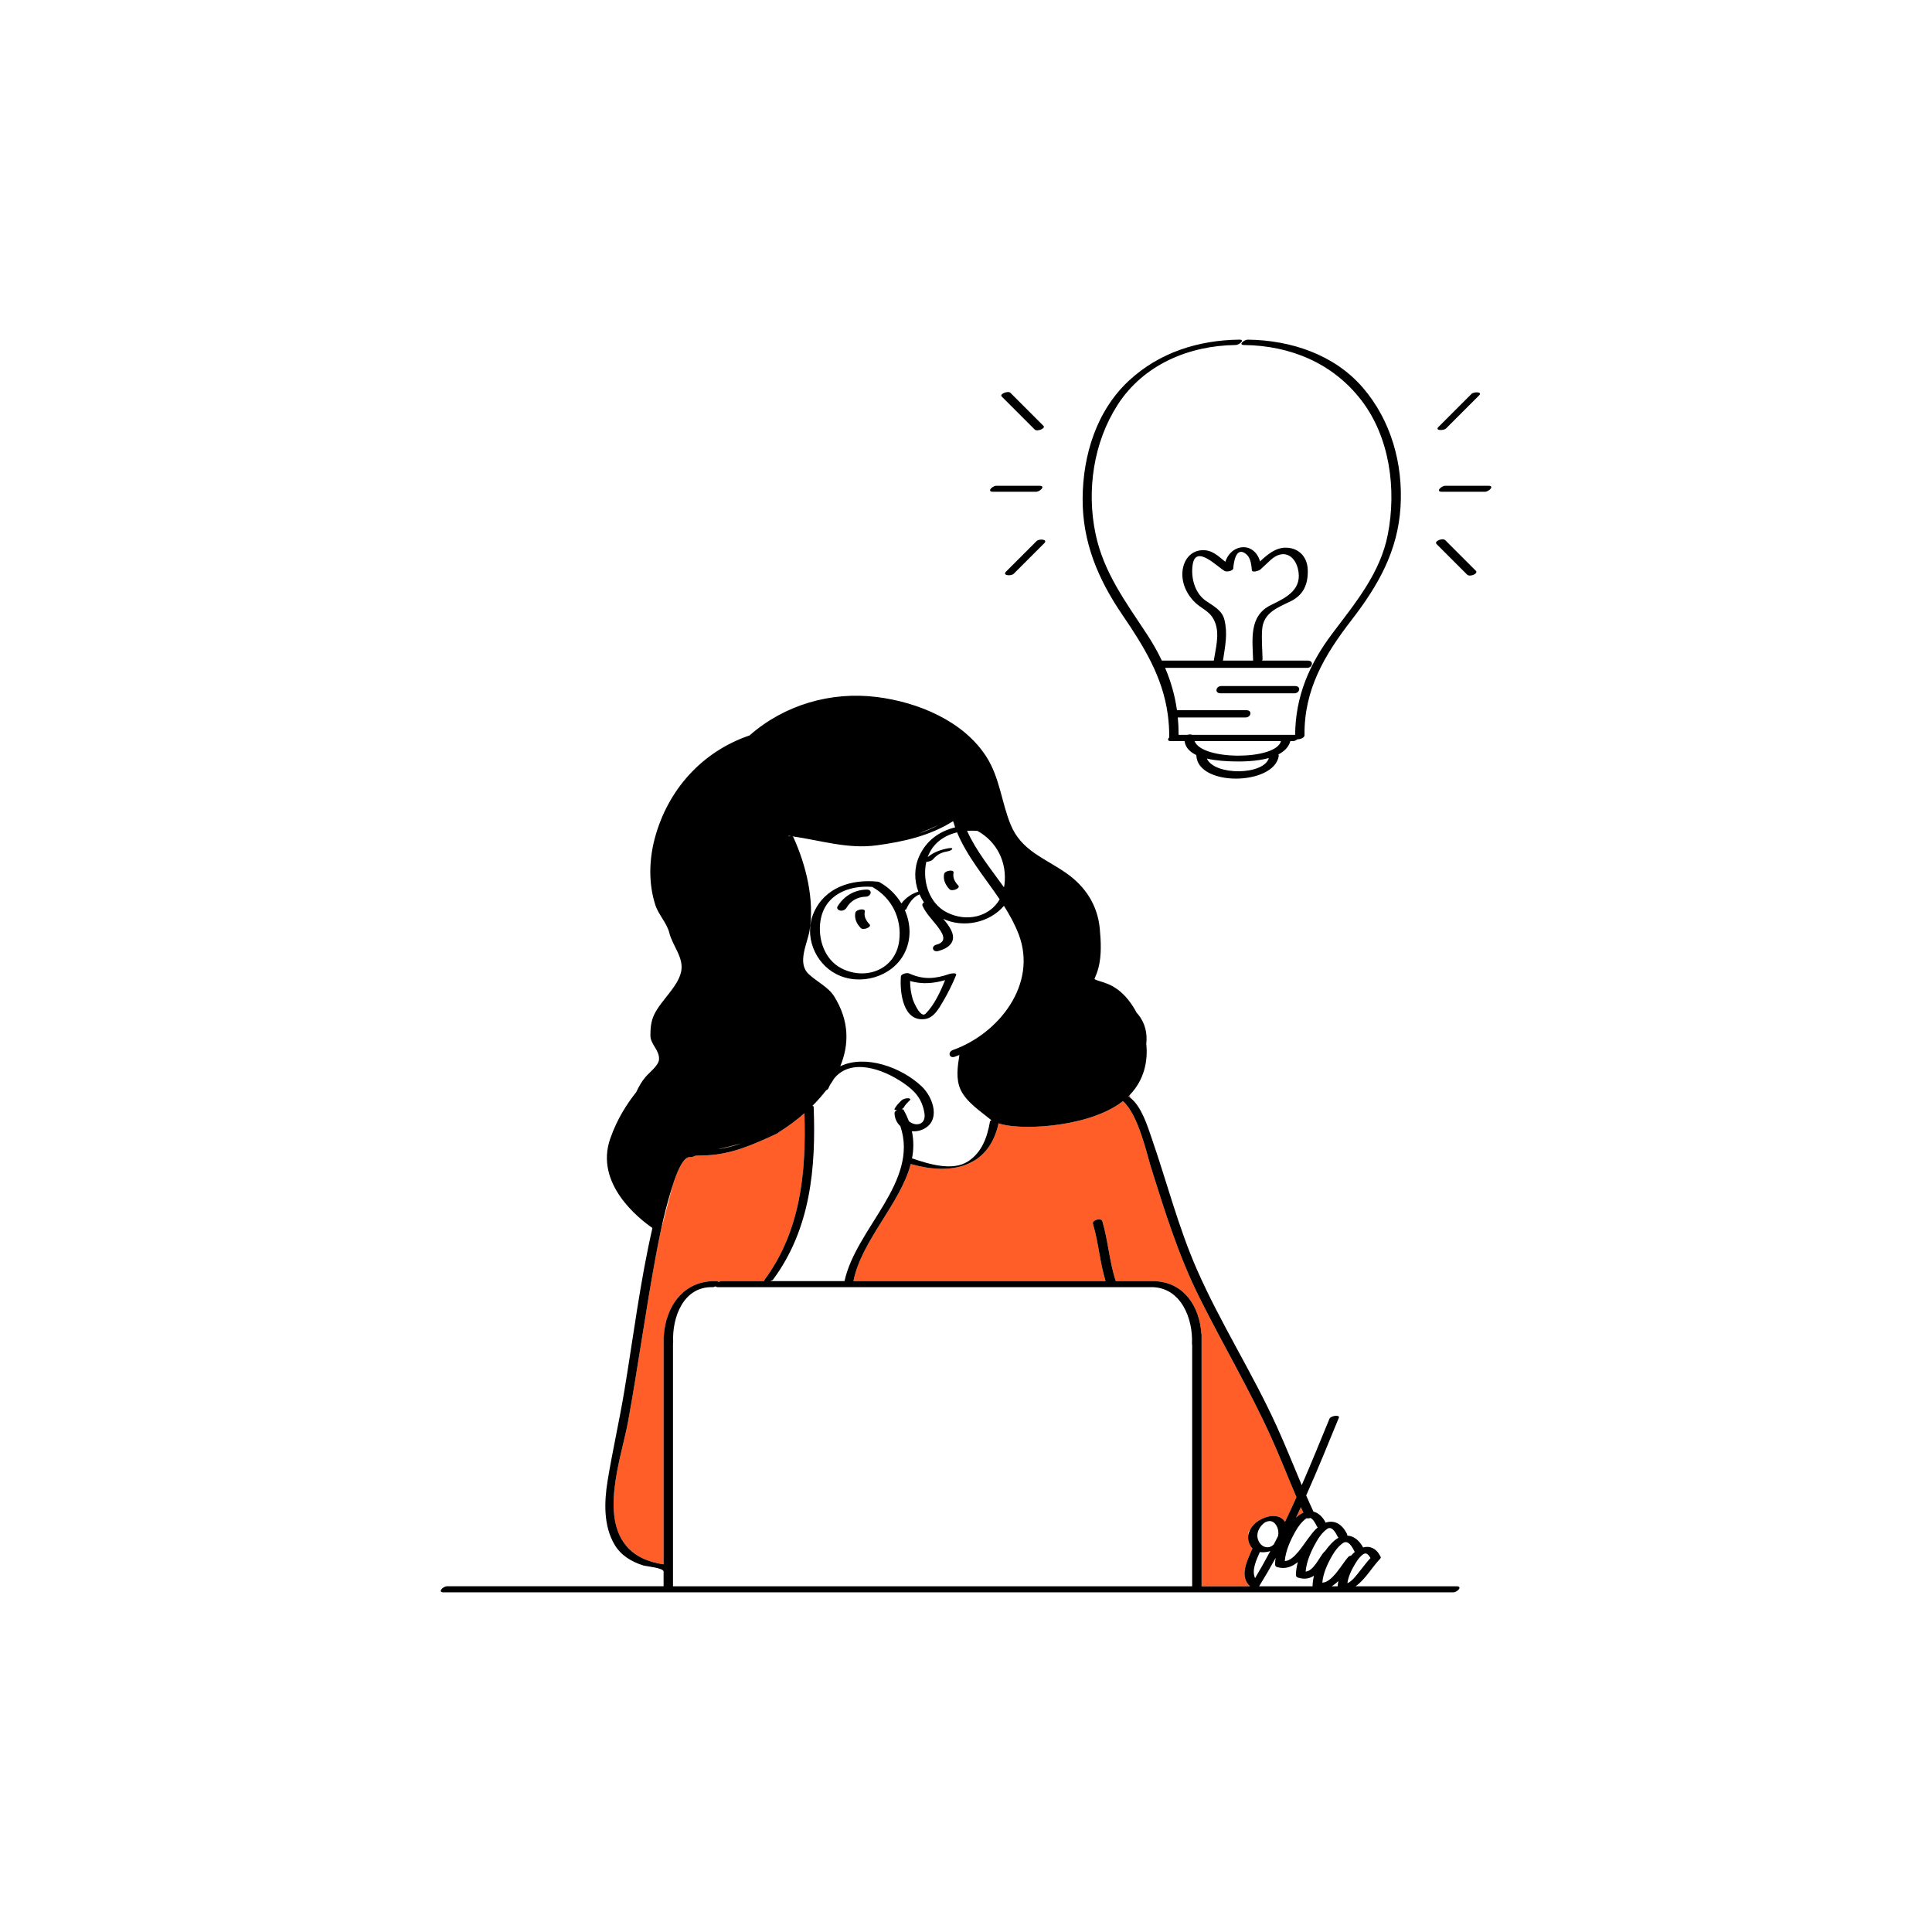 <svg xmlns="http://www.w3.org/2000/svg" xmlns:xlink="http://www.w3.org/1999/xlink" id="Layer_1" x="0px" y="0px" width="595.279px" height="595.281px" viewBox="0 0 595.279 595.281" xml:space="preserve"><path id="color_x5F_2" fill="#ff5e28" d="M399.456,461.291c-1.14,2.546-2.31,5.079-3.513,7.594c-1.867-2.725-5.635-1.89-8.053-0.4 c-0.07,0.043-0.122,0.082-0.178,0.123c-0.028,0.018-0.063,0.031-0.091,0.051c-1.054,0.688-1.906,1.615-2.441,2.66 c-0.452,0.445-0.672,0.93-0.516,1.441c-0.249,1.229-0.051,2.535,0.765,3.762c0.146,0.221,0.313,0.412,0.489,0.588 c-0.047,0.057-0.085,0.115-0.11,0.178c-1.546,3.643-4.039,8.322-0.67,11.475c-4.972,0-9.941,0-14.912,0c0-25.873,0-51.744,0-77.617 c0-0.065-0.026-0.119-0.063-0.166c-0.527-8.268-5.215-15.697-13.982-16.207c-0.114-0.024-0.244-0.043-0.41-0.043 c-3.996,0-7.993,0-11.989,0c-1.994-6.027-2.322-12.377-4.138-18.455c-0.346-1.156-3.237-0.359-2.898,0.775 c1.738,5.818,2.119,11.883,3.896,17.68c-25.895,0-51.788,0-77.684,0c2.465-12.531,14.432-23.814,17.656-36.082 c6.002,1.735,11.951,2.071,16.799,0.293c1.132-0.355,2.206-0.861,3.129-1.556c3.405-2.208,5.96-5.853,7.137-11.293 c5.479,2.151,25.869,1.64,37.015-5.866c0.455-0.307,0.883-0.625,1.297-0.951c4.744,4.057,7.507,16.771,8.59,20.215 c4.282,13.621,8.486,27.225,14.862,40.048c7.23,14.543,15.499,28.437,22.206,43.274C394.398,448.9,396.818,455.148,399.456,461.291z  M389.748,469.079c0.585-0.185,1.094-0.325,1.444-0.418c-0.45-0.005-0.934,0.125-1.442,0.417 C389.75,469.077,389.749,469.078,389.748,469.079z M400.818,464.4c-0.49,1.066-0.984,2.132-1.486,3.193 c0.74-0.682,1.498-1.19,2.255-1.519C401.33,465.518,401.069,464.961,400.818,464.4z M348.131,337.338L348.131,337.338 c-0.151,0.157-0.301,0.316-0.46,0.473c0.206,0.133,0.407,0.279,0.604,0.435C348.185,337.906,348.125,337.594,348.131,337.338z  M237.381,394.729c0.009-0.014,0.018-0.029,0.024-0.043c-0.049,0.014-0.098,0.029-0.146,0.043 C237.3,394.729,237.34,394.729,237.381,394.729z M239.926,348.893c-0.12,0.148-0.341,0.311-0.696,0.475 c-6.976,3.219-13.791,6.301-21.604,6.611c-1.017,0.041-2.136,0.082-3.306,0.104c-0.563,0.278-1.324,0.504-1.646,0.453 c-2.307-0.371-4.438,5.66-5.409,8.703l-3.655,13.945c-0.544,2.555-1.041,5.117-1.52,7.681c-3.163,16.997-5.479,34.138-8.575,51.147 c-2.026,11.135-9.529,30.93,1.137,39.99c2.588,2.198,5.665,3.232,8.951,3.871c0.199,0.039,0.508,0.075,0.858,0.125 c0-23.359,0-46.718,0-70.076c0-0.09,0.028-0.176,0.068-0.258c0.528-9.059,6.04-17.173,16.069-16.928 c0.458,0.012,0.705,0.122,0.81,0.281c0.309-0.172,0.646-0.287,0.953-0.287c4.381,0,8.762,0,13.143,0 c-0.077-0.084-0.076-0.202,0.043-0.364c11.131-15.046,12.909-33.2,12.301-51.343C245.347,345.211,242.654,347.184,239.926,348.893z  M221.144,354.107c2.543-0.385,4.972-1.014,7.358-1.816C226.113,352.918,223.548,353.543,221.144,354.107z"></path><path id="color_x5F_1" d="M292.571,300.083c-4.446,1.517-7.893,1.858-12.354-0.106c-0.01-0.004-0.02-0.006-0.028-0.012 c-0.006-0.002-0.015-0.002-0.021-0.006c-0.729-0.363-2.521,0.143-2.583,0.883c-0.405,4.916,0.668,14.172,7.512,13.125 c2.659-0.406,4.185-3.236,5.421-5.32c1.548-2.604,2.921-5.379,4.067-8.184C294.957,299.551,292.823,299.997,292.571,300.083z  M285.195,312.336c-1.529,1.532-3.687-3.574-3.961-4.457c-0.555-1.777-0.816-3.719-0.823-5.617c3.704,1.068,7.1,0.768,10.802-0.264 C289.721,305.598,287.886,309.637,285.195,312.336z M292.577,274.007c-1.232-1.28-2.055-2.922-1.679-4.728 c0.22-1.054,3.151-1.514,2.905-0.331c-0.315,1.52,0.429,2.825,1.454,3.893C296.083,273.697,293.326,274.787,292.577,274.007z  M267.911,284.79c0.824,0.855-1.932,1.945-2.682,1.166c-1.233-1.28-2.058-2.921-1.68-4.727c0.222-1.054,3.153-1.513,2.906-0.331 C266.14,282.417,266.884,283.723,267.911,284.79z M267.005,274.095c1.971-0.047,1.434,2.144-0.24,2.184 c-2.529,0.061-4.613,1.215-5.934,3.4c-0.391,0.647-1.124,0.999-1.884,0.898c-0.558-0.073-1.282-0.624-0.896-1.264 C260.002,276.084,263.216,274.185,267.005,274.095z M448.822,488.762c-10.387,0-20.772,0-31.158,0 c2.982-2.043,5.29-6.174,7.453-8.332c0.426-0.426,0.397-0.759,0.146-0.984c-0.012-0.025-0.016-0.051-0.028-0.076 c-1.274-2.422-3.252-3.129-5.247-2.579c-1.196-2.247-2.943-3.558-4.871-3.644c0.029-0.139,0.016-0.287-0.059-0.439 c-1.57-3.275-4.047-4.432-6.599-3.563c-0.993-1.906-2.309-3.033-3.766-3.392c-0.767-1.647-1.511-3.308-2.237-4.974 c3.542-7.949,6.817-16.014,10.064-23.949c0.411-1.002-2.497-0.662-2.904,0.336c-2.77,6.766-5.563,13.627-8.527,20.43 c-2.584-6.102-5.037-12.266-7.782-18.289c-7.454-16.355-17.221-31.57-24.448-47.986c-5.798-13.164-9.323-27.109-14.021-40.666 c-1.276-3.688-3.079-9.645-6.563-12.412c-0.195-0.154-0.396-0.301-0.604-0.436c0.159-0.154,0.309-0.313,0.46-0.473 c4.312-4.498,5.627-10.199,5.054-15.693c0.354-3.189-0.285-6.366-2.557-9.137c-0.123-0.15-0.26-0.287-0.39-0.43 c-0.75-1.422-1.606-2.748-2.547-3.932c-4.477-5.63-8.822-5.4-10.479-6.477c0.485-1.147,0.944-2.313,1.255-3.542 c0.971-3.829,0.755-8.07,0.393-11.967c-0.677-7.247-4.433-13.017-10.345-17.146c-6.729-4.698-13.857-6.875-17.155-15.006 c-2.786-6.868-3.339-14.384-7.388-20.749c-7.105-11.17-21.229-16.928-33.849-18.499c-14.153-1.761-28.469,2.425-39.183,11.846 c-14.647,4.981-25.205,16.753-29.197,31.713c-1.767,6.621-1.944,13.883,0.145,20.442c0.979,3.077,3.575,5.605,4.332,8.657 c0.996,4.016,4.593,7.704,3.634,12.035c-1.044,4.709-6.229,8.802-8.314,13.219c-0.963,2.039-1.146,4.186-1.141,6.393 c0.007,2.771,2.865,4.482,2.649,7.416c-0.137,1.863-3.084,4.063-4.235,5.449c-1.144,1.375-2.023,2.938-2.769,4.559 c-2.901,3.658-5.931,8.332-8.032,14.379c-4.817,13.854,8.771,24.568,13.009,27.504c-3.806,16.582-5.891,33.609-8.683,50.365 c-1.534,9.205-3.623,18.317-5.128,27.521c-1.063,6.509-1.306,13.917,2.195,19.765c1.955,3.264,5.262,5.232,8.813,6.323 c0.897,0.276,6.145,0.728,6.243,1.862c0,1.52,0,3.037,0,4.554c-22.243,0-44.486,0-66.729,0c-1.232,0-3.027,1.871-1.066,1.871 c71.563,0,143.123,0,214.686,0c32.135,0,64.271,0,96.405,0C448.989,490.633,450.783,488.762,448.822,488.762z M422.261,480.053 c-1.138,1.221-2.126,2.588-3.176,3.879c-0.681,0.838-2.47,3.387-3.932,3.864c0.299-2.187,1.393-4.323,2.51-6.162 c0.626-1.03,1.479-2.211,2.535-2.841C421.089,478.266,421.795,479.229,422.261,480.053z M417.297,477.961 c0.039,0.082,0.088,0.152,0.145,0.217c-0.143,0.117-0.283,0.236-0.421,0.365c-0.24,0.225-0.474,0.482-0.705,0.741 c-0.364,0.071-0.701,0.222-0.92,0.458c-1.737,1.891-4.879,7.846-7.972,7.896c0.273-2.961,1.612-5.863,3.077-8.389 c0.831-1.433,1.88-2.807,3.231-3.777C415.388,474.284,416.714,476.746,417.297,477.961z M412.158,473.484 c0.063,0.133,0.157,0.238,0.266,0.326c-0.614,0.332-1.229,0.776-1.833,1.369c-0.816,0.801-1.597,1.735-2.311,2.76 c-0.12,0.068-0.231,0.147-0.319,0.244c-1.422,1.572-3.255,5.942-5.678,6.035c0.279-3.199,1.729-6.381,3.281-9.119 c0.857-1.518,1.933-3.009,3.368-4.023C410.416,470.027,411.659,472.441,412.158,473.484z M406.026,470.596 c-0.269,0.229-0.533,0.475-0.795,0.75c-0.605,0.635-1.189,1.356-1.739,2.139c-1.788,2.209-4.731,7.457-7.634,7.5 c0.276-3.202,1.729-6.385,3.28-9.127c0.858-1.516,1.934-3.006,3.368-4.02c0.03-0.021,0.06-0.033,0.088-0.051 c0.309,0.092,0.76,0.047,1.203-0.07c0.891,0.434,1.59,1.809,1.936,2.528C405.802,470.389,405.904,470.504,406.026,470.596z  M194.651,478c-10.666-9.061-3.163-28.854-1.137-39.99c3.098-17.009,5.412-34.15,8.575-51.146c0.479-2.563,0.976-5.127,1.52-7.682 c0.905-4.248,1.941-8.471,3.239-12.613c0.095-0.299,0.237-0.77,0.416-1.332c0.972-3.043,3.104-9.073,5.409-8.702 c0.322,0.052,1.085-0.175,1.646-0.454c1.17-0.021,2.289-0.061,3.306-0.102c7.813-0.313,14.628-3.394,21.604-6.613 c0.355-0.164,0.577-0.325,0.697-0.475c2.729-1.709,5.421-3.681,7.922-5.869c0.607,18.143-1.17,36.297-12.302,51.342 c-0.118,0.162-0.12,0.281-0.043,0.365c-4.381,0-8.762,0-13.143,0c-0.306,0-0.646,0.115-0.953,0.287 c-0.104-0.16-0.351-0.271-0.809-0.281c-10.03-0.246-15.541,7.869-16.07,16.928c-0.04,0.082-0.067,0.167-0.067,0.258 c0,23.357,0,46.717,0,70.075c-0.353-0.05-0.659-0.086-0.859-0.125C200.316,481.234,197.238,480.199,194.651,478z M281.009,356.904 c0.521-2.727,0.564-5.506-0.047-8.361c1.022,0.104,2.096-0.029,3.126-0.453c5.948-2.438,3.605-9.859-0.123-13.377 c-6.309-5.953-17.407-9.863-25.068-6.183c2.777-6.673,2.827-14.063-1.923-21.604c-1.777-2.82-5.433-4.537-7.82-6.805 c-3.639-3.454-0.387-9.356,0.289-13.456c1.554-9.426-1.103-20.208-5.006-28.713c-0.064-0.142-0.202-0.229-0.379-0.278 c8.762,1.233,17.088,4.007,26.09,2.784c8.345-1.133,16.416-2.953,23.514-7.444c0.193,0.644,0.396,1.283,0.625,1.907 c-4.767,1.181-8.881,3.987-11.096,8.957c-1.568,3.52-1.516,7.404-0.236,10.84c-2.099,0.674-3.896,1.912-5.219,3.643 c-1.652-2.742-4.029-5.073-6.859-6.601c-0.11-0.06-0.257-0.089-0.419-0.096c-0.057-0.01-0.105-0.021-0.172-0.027 c-7.979-0.767-16.062,1.74-19.521,9.5c-3.148,7.066,0.232,15.605,6.962,19.025c7.282,3.704,17.118,0.902,20.879-6.337 c2.258-4.347,2.035-9.199,0.185-13.401c0.24-0.11,0.427-0.243,0.497-0.401c0.802-1.786,2.138-3.72,4.029-4.448 c0.381,0.862,0.839,1.688,1.372,2.468c-0.402,0.258-0.636,0.635-0.445,1.059c0.994,2.216,2.762,4.001,4.249,5.889 c1.66,2.106,3.85,5.075,0.071,6.059c-1.794,0.467-1.262,2.438,0.527,1.971c3.045-0.792,5.57-2.665,4.147-6.027 c-0.616-1.457-1.598-2.686-2.623-3.883c6.294,2.927,14.306,1.174,18.705-4.007c1.766,2.776,3.353,5.656,4.544,8.762 c5.912,15.409-6.174,30.651-20.223,35.647c-1.729,0.615-1.213,2.709,0.557,2.08c0.473-0.168,0.942-0.346,1.408-0.531 c-0.569,3.551-1.152,7.438,0.381,10.723c1.796,3.848,6.237,6.695,9.469,9.363c-0.234,0.125-0.4,0.27-0.429,0.426 c-0.851,4.813-2.453,9.439-6.722,12.24C293.438,361.006,285.998,358.598,281.009,356.904z M285.228,266.462 c0.051-0.323,0.127-0.625,0.196-0.932c0.199-0.007,0.364-0.022,0.384-0.026c0.581-0.107,1.309-0.294,1.703-0.768 c1.127-1.35,2.461-2.063,4.174-2.367c0.483-0.086,1.436-0.279,1.703-0.769c0.243-0.441-1.037-0.26-1.148-0.24 c-2.379,0.421-4.604,1.21-6.401,2.734c1.489-4.194,4.944-6.641,9.044-7.634c3.142,7.549,8.546,13.852,13.128,20.64 c-3.1,5.403-10.188,7.12-16.286,4.02C286.444,278.437,284.364,271.991,285.228,266.462z M297.969,255.994 c1.054-0.075,2.12-0.071,3.189,0.011c6.036,3.342,9.184,9.733,8.33,16.578c-0.035,0.279-0.102,0.538-0.15,0.807 C305.261,267.705,300.738,262.162,297.969,255.994z M289.249,254.17c-1.966,1.053-4.032,1.934-6.16,2.666 C285.466,255.866,287.541,254.956,289.249,254.17z M243.031,257.697c-0.025-0.056-0.054-0.118-0.078-0.17 c0.257,0.032,0.514,0.063,0.769,0.098C243.51,257.619,243.272,257.645,243.031,257.697z M228.502,352.291 c-2.388,0.803-4.815,1.432-7.358,1.816C223.548,353.543,226.113,352.918,228.502,352.291z M268.733,273.264 c6.036,3.342,9.184,9.733,8.33,16.578c-1.102,8.827-10.202,12.382-17.767,8.537c-5.278-2.684-7.357-9.129-6.496-14.658 C254.05,275.703,261.426,272.702,268.733,273.264z M237.259,394.729c0.051-0.014,0.099-0.029,0.146-0.043 c0.362-0.113,0.669-0.264,0.794-0.432c11.547-15.609,13.242-34.42,12.504-53.24c-0.006-0.151-0.163-0.24-0.396-0.279 c1.524-1.51,2.943-3.104,4.217-4.77c0.333-0.152,0.601-0.355,0.701-0.598c0.153-0.372,0.319-0.721,0.492-1.057 c0.438-0.641,0.859-1.289,1.25-1.948c5.177-6.509,15.075-3.037,21.453,1.374c3.495,2.417,5.672,4.82,6.4,9.171 c0.628,3.752-2.705,4.291-4.766,2.565c-0.411-1.084-0.91-2.178-1.535-3.285c-0.006-0.289-0.303-0.426-0.703-0.447 c0.292-0.133,0.553-0.313,0.688-0.57c0.446-0.843,1.182-1.516,1.849-2.184c0.484-0.486-0.419-0.614-0.719-0.6 c-0.658,0.029-1.45,0.244-1.931,0.725c-0.77,0.771-1.556,1.548-2.069,2.52c-0.188,0.354,0.346,0.42,0.762,0.418 c-0.394,0.191-0.695,0.461-0.757,0.784c-0.01,0.043-0.021,0.085-0.02,0.13c0.032,1.662,0.73,3.04,1.794,4.018 c5.811,17.168-13.645,31.42-17.209,47.748c-7.607,0-15.218,0-22.827,0C237.34,394.729,237.3,394.729,237.259,394.729z  M401.587,466.076c-0.757,0.328-1.515,0.836-2.255,1.518c0.502-1.062,0.996-2.125,1.486-3.193 C401.069,464.961,401.33,465.518,401.587,466.076z M393.541,470.581c0.366,0.864,0.428,1.802,0.251,2.696 c-0.433,0.859-0.872,1.716-1.313,2.57c-1.541,1.592-3.746,0.94-4.677-1.012c-1.034-2.17,0.13-4.488,1.945-5.758 c0.001,0,0.002-0.001,0.002-0.002c0.51-0.292,0.992-0.421,1.442-0.417C392.194,468.672,393.024,469.359,393.541,470.581z  M386.71,486.241c-1.128-2.382,0.393-5.614,1.473-8.03c1.025,0.162,2.146,0.025,3.209-0.289 C389.896,480.738,388.34,483.518,386.71,486.241z M354.578,359.491c4.282,13.62,8.486,27.224,14.862,40.048 c7.23,14.543,15.499,28.436,22.206,43.273c2.751,6.086,5.171,12.336,7.81,18.479c-1.14,2.547-2.31,5.08-3.513,7.594 c-1.867-2.725-5.635-1.889-8.053-0.399c-0.07,0.043-0.122,0.082-0.177,0.122c-0.029,0.018-0.063,0.031-0.092,0.051 c-1.054,0.688-1.905,1.615-2.441,2.66c-0.237,0.461-0.414,0.943-0.516,1.441c-0.249,1.229-0.051,2.535,0.765,3.762 c0.146,0.222,0.313,0.412,0.489,0.588c-0.047,0.057-0.084,0.115-0.11,0.178c-1.546,3.643-4.039,8.322-0.67,11.475 c-4.972,0-9.941,0-14.912,0c0-25.873,0-51.744,0-77.617c0-0.064-0.026-0.118-0.063-0.166c-0.527-8.268-5.215-15.697-13.982-16.207 c-0.114-0.023-0.244-0.043-0.41-0.043c-3.996,0-7.993,0-11.989,0c-1.994-6.027-2.322-12.377-4.138-18.455 c-0.346-1.155-3.237-0.359-2.898,0.775c1.738,5.818,2.119,11.883,3.896,17.68c-25.895,0-51.788,0-77.684,0 c2.466-12.531,14.432-23.813,17.656-36.082c6.002,1.736,11.951,2.072,16.799,0.293c1.104-0.404,2.151-0.922,3.129-1.555 c3.405-2.209,5.961-5.854,7.137-11.293c5.479,2.15,25.87,1.639,37.015-5.867c0.455-0.307,0.883-0.625,1.297-0.951 C350.733,343.332,353.495,356.047,354.578,359.491z M234.625,488.762c-9.089,0-18.177,0-27.266,0c0-1.777,0-3.554,0-5.33 c0-23.213,0-46.425,0-69.638c0.032-0.095,0.056-0.194,0.051-0.3c-0.354-7.584,3.155-17.119,12.119-16.9 c0.305,0.008,0.643-0.1,0.95-0.264c0.099,0.162,0.349,0.27,0.814,0.27c40.219,0,80.438,0,120.656,0c0.105,0,0.213,0,0.318,0 c4.145,0,8.288,0,12.434,0c0.035,0,0.072-0.006,0.107-0.01c9.043,0.028,12.823,9.623,12.459,17.441 c-0.006,0.121,0.021,0.222,0.059,0.313c0,24.805,0,49.61,0,74.416C323.094,488.762,278.86,488.762,234.625,488.762z  M387.951,488.762c0.035-0.059,0.07-0.117,0.106-0.174c0.015-0.023,0.027-0.047,0.043-0.07c1.723-2.781,3.37-5.619,4.945-8.506 c-0.104,0.671-0.169,1.333-0.185,1.973c-0.011,0.409,0.227,0.743,0.63,0.859c2.536,0.732,4.597-0.088,6.388-1.545 c-0.349,1.342-0.561,2.673-0.592,3.927c-0.01,0.413,0.228,0.737,0.63,0.858c2.084,0.631,3.645,0.275,4.942-0.594 c-0.25,1.064-0.405,2.125-0.433,3.146c-0.001,0.043,0.012,0.082,0.017,0.123C398.946,488.762,393.449,488.762,387.951,488.762z  M412.367,487.137c-0.109,0.553-0.187,1.098-0.211,1.625c-0.618,0-1.236,0-1.854,0C411.031,488.32,411.719,487.768,412.367,487.137z  M359.796,220.049c0.017,0.116,0.03,0.231,0.045,0.348c0.282,2.158,0.438,4.385,0.409,6.721c0,0.028,0.009,0.05,0.011,0.076 c-0.508,0.538-0.587,1.159,0.524,1.159c1.4,0,2.801,0,4.201,0c0.272,2.017,1.696,3.375,3.616,4.291 c0.269,9.813,23.837,9.43,25.39,0.363c0.039-0.231-0.004-0.413-0.095-0.56c1.813-0.93,3.185-2.247,3.678-4.094 c0.273,0,0.548,0,0.821,0c0.458,0,0.974-0.251,1.358-0.572c0.859,0.042,2.191-0.463,2.185-1.231 c-0.15-14.077,6.129-24.665,14.456-35.453c8.197-10.62,14.304-21.248,15.133-34.949c0.801-13.22-2.906-26.587-11.609-36.695 c-8.831-10.259-22.26-14.642-35.457-14.8c-1.097-0.014-3.085,1.631-1.125,1.654c14.234,0.171,27.334,5.582,36.116,17.018 c8.809,11.469,10.851,27.457,8.161,41.336c-2.313,11.945-10.014,21.113-17.113,30.547c-7.092,9.42-11.359,19.364-11.448,31.213 c-10.572,0-21.146,0-31.718,0c-0.408-0.191-0.978-0.179-1.463,0c-0.907,0-1.816,0-2.727,0c0.01-1.828-0.074-3.612-0.242-5.361 c6.96,0,13.921,0,20.882,0c1.696,0,2.188-2.234,0.228-2.234c-7.123,0-14.246,0-21.37,0c-0.64-4.554-1.879-8.87-3.653-13.046 c14.579,0,29.159,0,43.74,0c1.696,0,2.188-2.233,0.227-2.233c-4.705,0-9.411,0-14.117,0c0.107-0.135,0.177-0.284,0.173-0.446 c-0.064-3.075-0.361-6.125-0.119-9.201c0.401-5.089,4.684-6.65,8.709-8.598c4.088-1.977,5.489-5.383,5.333-9.783 c-0.146-4.103-2.932-6.826-6.919-6.768c-3.046,0.044-5.546,2.137-7.771,4.226c-1.817-6.148-8.834-5.557-10.698,0.127 c-2.18-1.751-4.064-3.74-7.194-3.575c-3.38,0.178-5.429,2.766-5.932,5.883c-0.708,4.399,1.713,8.888,5.189,11.366 c2.173,1.549,3.728,2.355,4.762,4.984c1.459,3.707,0.191,8.005-0.382,11.783c-5.336,0-10.672,0-16.009,0 c-1.33-2.797-2.891-5.54-4.682-8.259c-6.517-9.893-13.256-18.938-15.742-30.793c-2.813-13.398-0.628-28.221,6.813-39.772 c7.983-12.391,21.99-18.241,36.347-18.414c1.086-0.013,3.082-1.678,1.125-1.654c-12.588,0.15-24.616,3.945-33.958,12.594 c-10.034,9.29-14.243,23.047-14.309,36.399c-0.064,13.433,4.792,24.875,12.225,35.775 C352.574,199.357,358.213,208.596,359.796,220.049z M371.856,233.736c2.984,0.693,6.236,0.812,8.205,0.868 c2.596,0.074,7.084,0.01,10.896-1.043C389.394,238.905,374.239,239.039,371.856,233.736z M394.681,228.353 c-1.465,5.911-24.347,6.033-26.611,0C376.94,228.353,385.812,228.353,394.681,228.353z M377.271,190.986 c-0.752-3.06-3.499-4.277-5.828-5.938c-3.398-2.423-4.579-7.232-3.948-11.15c1.001-6.214,7.555,0.781,9.897,2.063 c0.566,0.31,2.555-0.029,2.604-0.874c0.083-1.403,0.73-7.082,4.028-4.309c1.349,1.135,1.536,3.292,1.694,4.888 c0.096,0.943,2.269,0.123,2.604-0.177c1.063-0.948,2.078-1.947,3.13-2.91c3.956-3.622,7.426-1.398,8.425,2.564 c1.606,6.375-3.354,8.901-8.252,11.269c-6.914,3.343-5.694,10.674-5.522,17.133c-3.118,0-6.236,0-9.354,0 c0.056-0.08,0.101-0.162,0.112-0.25C377.491,199.025,378.316,195.246,377.271,190.986z M399.035,211.383 c1.962,0,1.47,2.233-0.228,2.233c-7.573,0-15.147,0-22.723,0c-1.962,0-1.47-2.233,0.228-2.233 C383.887,211.383,391.461,211.383,399.035,211.383z M306.995,149.677c4.439,0,8.881,0,13.322,0c1.961,0,0.134,1.836-1.076,1.836 c-4.44,0-8.881,0-13.322,0C303.958,151.513,305.785,149.677,306.995,149.677z M308.64,122.17c-0.773-0.773,1.969-1.856,2.69-1.135 c3.396,3.396,6.791,6.79,10.187,10.187c0.772,0.774-1.971,1.857-2.691,1.135C315.431,128.96,312.034,125.565,308.64,122.17z  M321.749,167.382c-3.134,3.135-6.269,6.269-9.402,9.403c-0.788,0.79-3.621,0.588-2.373-0.662c3.134-3.136,6.269-6.27,9.402-9.403 C320.166,165.93,322.999,166.133,321.749,167.382z M457.546,151.513c-4.438,0-8.88,0-13.319,0c-1.962,0-0.135-1.836,1.075-1.836 c4.439,0,8.881,0,13.32,0C460.583,149.677,458.756,151.513,457.546,151.513z M443.209,131.55c3.396-3.396,6.79-6.791,10.187-10.188 c0.675-0.675,3.525-0.723,2.323,0.479c-3.396,3.396-6.79,6.791-10.186,10.187C444.859,132.703,442.007,132.751,443.209,131.55z  M454.719,175.852c0.899,0.899-1.852,2.025-2.672,1.204c-3.135-3.134-6.27-6.269-9.403-9.403c-0.899-0.898,1.852-2.024,2.672-1.204 C448.449,169.583,451.584,172.718,454.719,175.852z" fill="#000000"></path></svg>